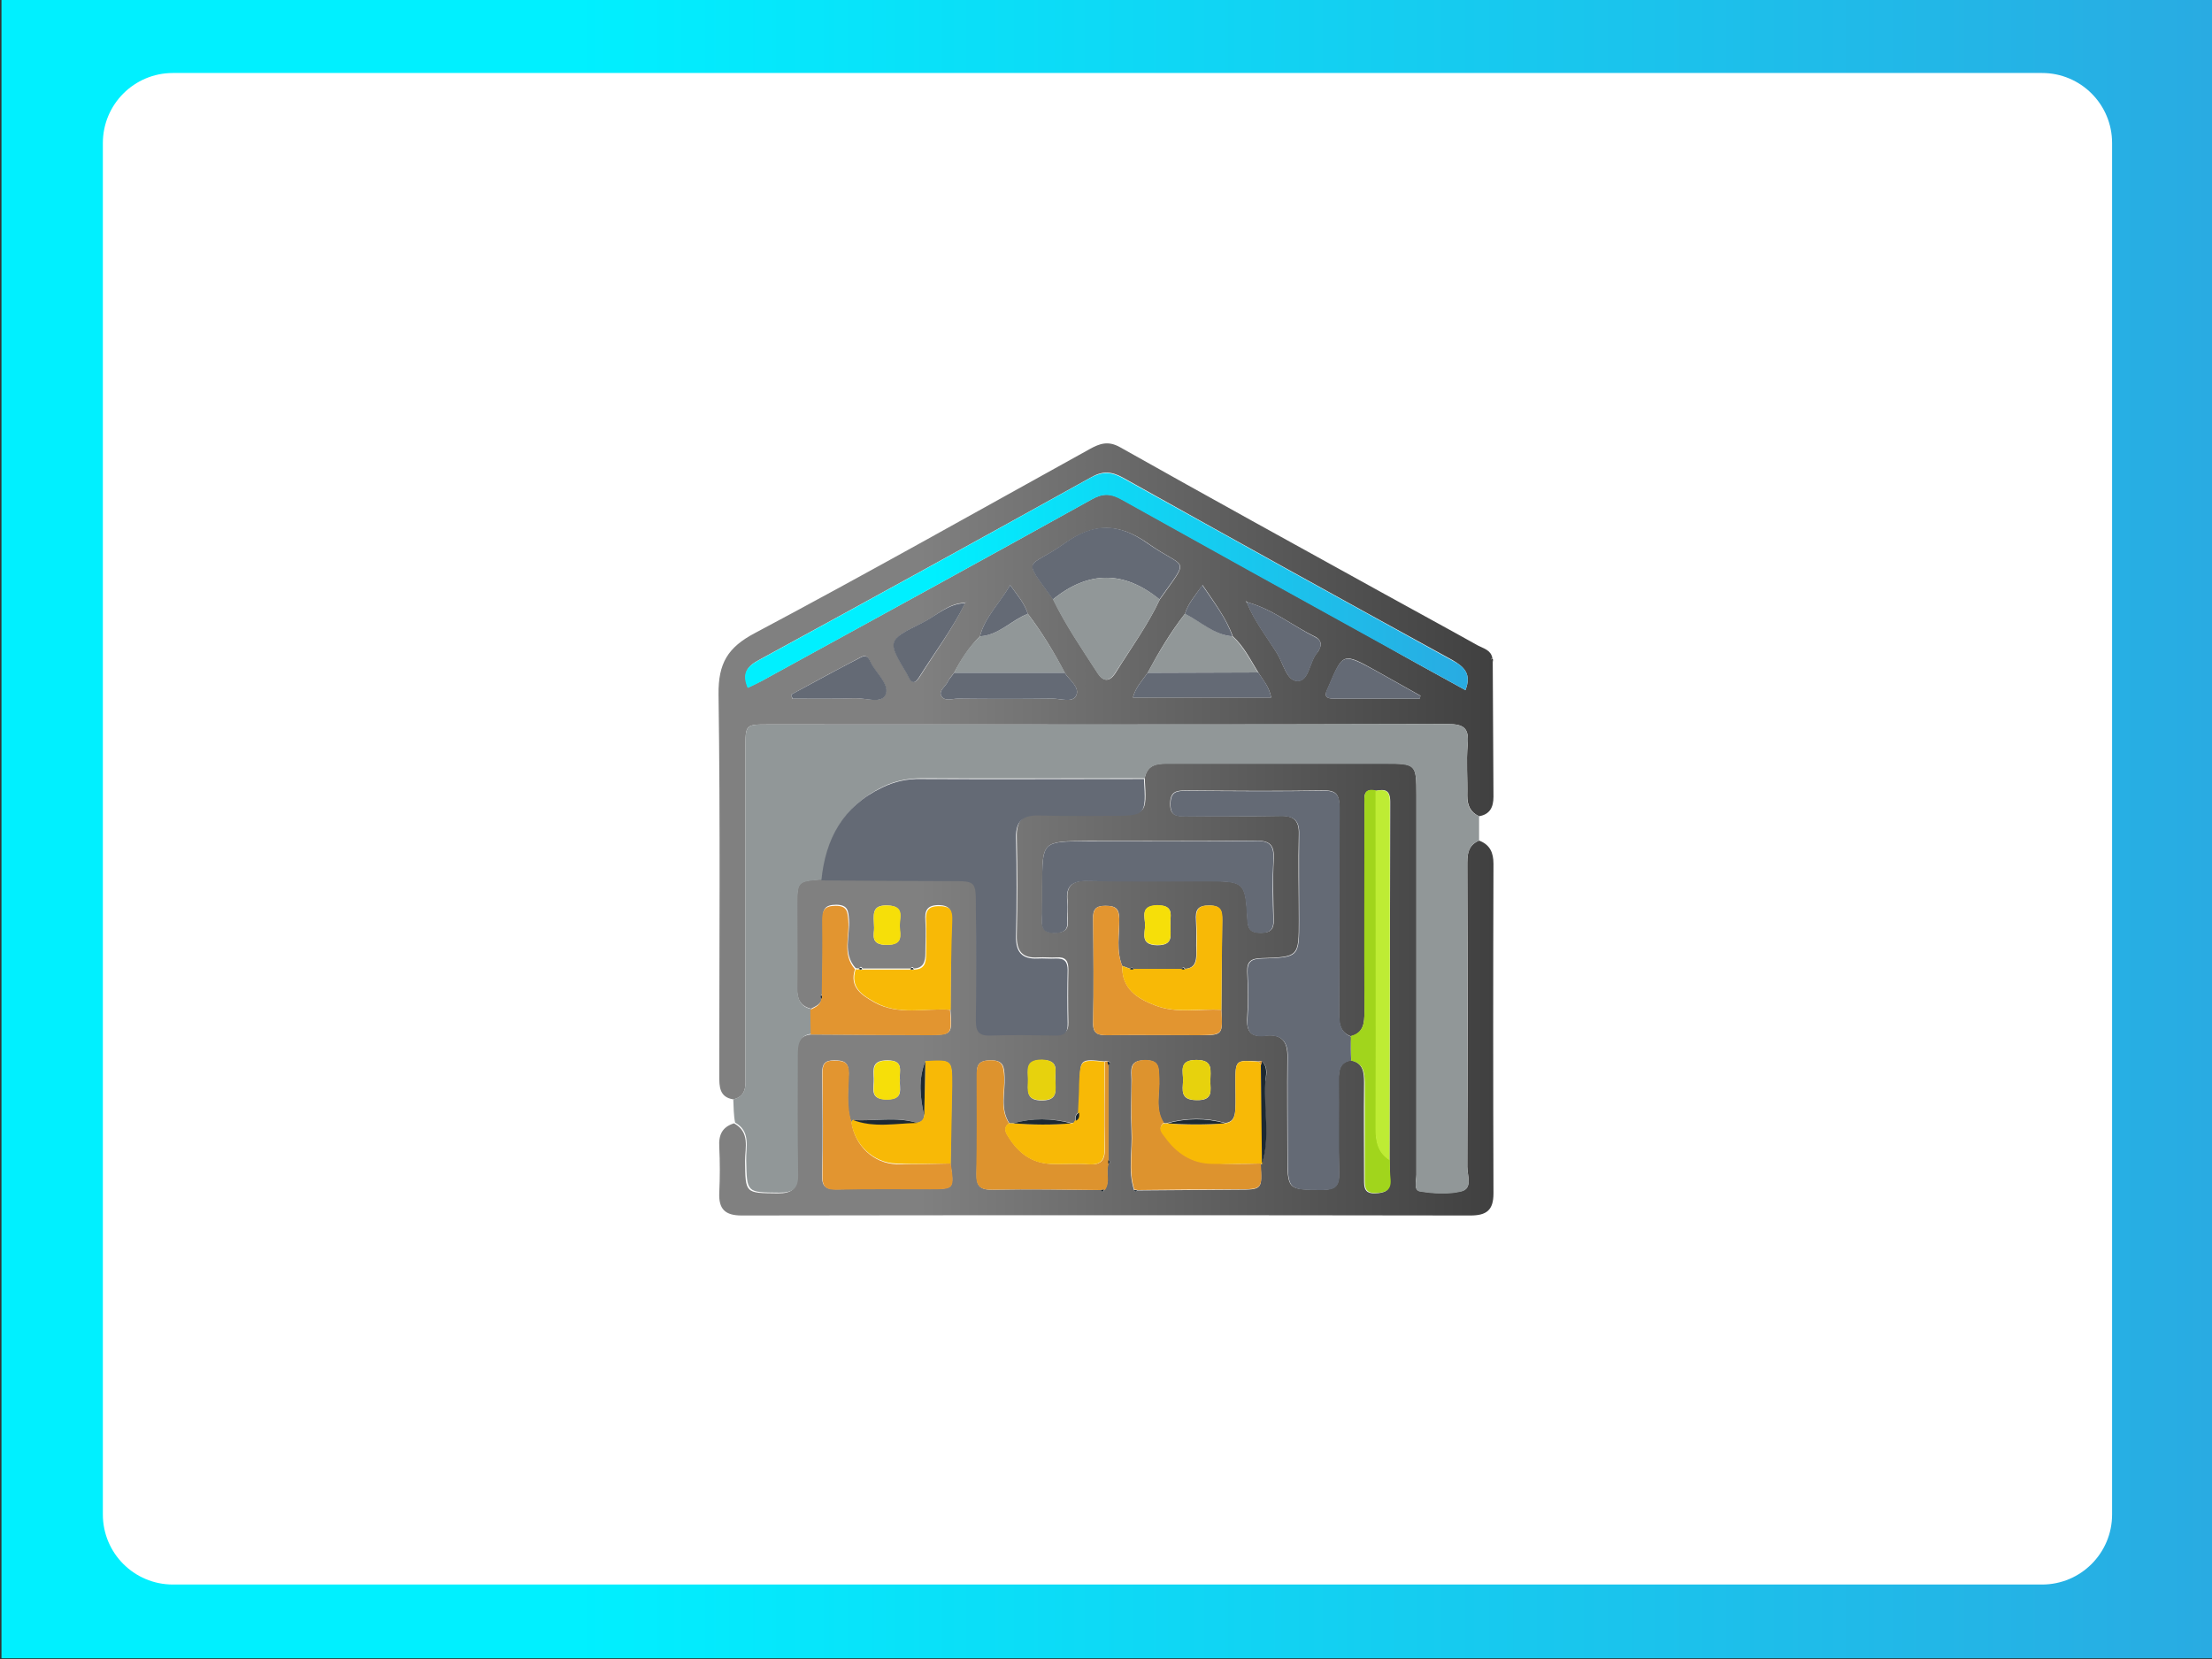<?xml version="1.0" encoding="utf-8"?>
<!-- Generator: Adobe Illustrator 27.0.0, SVG Export Plug-In . SVG Version: 6.00 Build 0)  -->
<svg version="1.1" id="Layer_1" xmlns="http://www.w3.org/2000/svg" xmlns:xlink="http://www.w3.org/1999/xlink" x="0px" y="0px"
	 viewBox="0 0 600 450" style="enable-background:new 0 0 600 450;" xml:space="preserve">
<rect x="0" y="0" width="600" height="450" fill="#333333" stroke="none"/>
<style type="text/css">
	.st0{fill:url(#SVGID_1_);}
	.st1{fill:#FFFFFF;}
	.st2{fill:url(#SVGID_00000133514440170349723770000013809202419151153294_);}
	.st3{fill:url(#SVGID_00000177460908645020158640000009942263423343924158_);}
	.st4{fill:#919798;}
	.st5{fill:#212121;}
	.st6{fill:#646A75;}
	.st7{fill:#DD932E;}
	.st8{fill:#E29530;}
	.st9{fill:#F8B906;}
	.st10{fill:#A1D51C;}
	.st11{fill:#BEEC34;}
	.st12{fill:#E7D20D;}
	.st13{fill:#F6DF09;}
	.st14{fill:#1D2932;}
	.st15{fill:url(#SVGID_00000007397062964695379900000001411339903547503258_);}
</style>
<linearGradient id="SVGID_1_" gradientUnits="userSpaceOnUse" x1="0.4" y1="225.2" x2="600.4" y2="225.2" gradientTransform="matrix(1 0 0 -1 0 450)">
	<stop  offset="0.259" style="stop-color:#00F0FF"/>
	<stop  offset="1" style="stop-color:#29ABE2"/>
</linearGradient>
<rect x="0.4" y="-0.2" class="st0" width="600" height="450"/>
<path class="st1" d="M553.9,429.8h-507c-10.5,0-19-8.5-19-19v-372c0-10.5,8.5-19,19-19h507c10.5,0,19,8.5,19,19v372
	C572.9,421.3,564.4,429.8,553.9,429.8z"/>
<linearGradient id="SVGID_00000085932249246825773910000000527816111946443967_" gradientUnits="userSpaceOnUse" x1="195.059" y1="268.511" x2="405.092" y2="268.511">
	<stop  offset="0.259" style="stop-color:#808080"/>
	<stop  offset="1" style="stop-color:#404040"/>
</linearGradient>
<path style="fill:url(#SVGID_00000085932249246825773910000000527816111946443967_);" d="M401.2,228c2.9,1.1,3.9,3.2,3.9,6.3
	c-0.1,29.8-0.1,59.6,0,89.4c0,4.6-1.9,6-6.3,6c-65.9-0.1-131.8-0.1-197.6,0c-4.5,0-6.3-1.7-6.1-6.2c0.2-4.1,0.2-8.3,0-12.4
	c-0.2-3.3,0.8-5.4,4-6.4c4.4,2.4,3,6.6,3,10.2c0.1,8.9,0,8.7,8.9,8.8c3.8,0,5.3-1.2,5.2-5.1c-0.2-10.7-0.1-21.5-0.1-32.2
	c0-2.8,0.3-5.4,3.8-5.8c10.6,0.1,21.2,0.1,31.8,0.1c6.6,0,6.6,0,6.1-6.9c0.1-8.1,0.1-16.2,0.3-24.3c0.1-2.5-0.4-3.9-3.4-4
	c-3.3,0-3.9,1.5-3.7,4.2c0.2,3,0,6,0,8.9c0,2.2-0.5,4-3.1,4.1c-0.3-0.5-0.6-0.5-0.9,0c-4.3,0-8.6,0-13,0c-0.3-0.5-0.6-0.6-0.9-0.1
	c-0.3,0.1-0.6,0.1-1,0c-3.6-4-1.5-8.8-1.8-13.2c-0.2-2.4-0.3-3.9-3.4-4c-3.2,0-3.8,1.3-3.7,4.1c0.1,6.7-0.1,13.5-0.1,20.2
	c-0.1,0.1-0.4,0.2-0.3,0.2c0,0.2,0.2,0.5,0.2,0.7c-0.2,1.8-1.7,2.3-3,3c-3-0.7-3.8-2.7-3.8-5.5c0.1-7.4,0-14.9,0-22.3
	c0-6.8,0-6.8,6.7-7.3c11.7,0.1,23.5,0.2,35.2,0.2c6.8,0,6.8,0,6.8,7c0,10.3,0.1,20.5,0,30.8c0,2.9,0.7,4.2,3.9,4.1
	c5.8-0.2,11.6-0.1,17.4,0c2.4,0,3.7-0.6,3.6-3.3c-0.1-4.8-0.1-9.6,0-14.4c0-2.3-0.8-3.4-3.2-3.2c-1.6,0.1-3.3-0.1-5,0
	c-4.3,0.3-5.9-1.7-5.8-6c0.2-8.9,0.2-17.9,0-26.8c-0.1-4.6,1.9-6.2,6.3-6c6.3,0.2,12.6,0.1,18.9,0.1c10.1,0,10.1,0,9.5-10
	c0.8-4,3.9-3.9,6.9-3.9c19.4,0,38.8,0,58.2,0c8.5,0,8.6,0.1,8.6,8.6c0,34.3,0,68.6,0,102.9c0,1.6-0.8,4.2,0.9,4.5
	c3.7,0.6,7.7,0.8,11.3,0c3.1-0.7,1.6-4.3,1.6-6.6c0.1-27.2,0.1-54.4,0-81.5C398,232.2,397.9,229.4,401.2,228z M342.3,287.9
	c-0.3-0.1-0.6-0.1-0.9,0c-6.3-0.4-6.3-0.4-6.3,5.9c0,2.3,0.1,4.6,0,6.8c-0.1,1.8-0.3,3.7-2.7,4c-5.3-1.5-10.6-1.4-15.8,0
	c-0.3,0.1-0.6,0.1-1,0c-2.4-3.8-1-8-1.2-12c-0.2-2.7,0.3-5.1-3.9-5c-4.4,0-3.6,2.7-3.6,5.3c0,4.6-0.2,9.2,0,13.8
	c0.3,5.4-1,10.8,0.7,16.1c0.3,0.5,0.6,0.6,0.9,0.1c9-0.1,18.1-0.1,27.1-0.2c6.8,0,6.8,0,6.3-7l0.3,0.1c2.3-7.2,0.5-14.5,0.9-21.8
	C343.4,291.9,344.2,289.6,342.3,287.9z M307.5,262.9c-0.3-0.5-0.6-0.6-0.9-0.1c-0.7-0.3-1.4-0.5-2.2-0.8c-1.7-4.2-0.7-8.5-0.8-12.7
	c0-2.9-1-3.6-3.8-3.6c-2.6,0-3.4,1-3.3,3.5c0.1,9.4,0.2,18.8,0,28.2c-0.1,3.1,1.4,3.4,3.9,3.4c8.3-0.1,16.5,0,24.8,0
	c6.5,0,6.5,0,6.1-6.9c0.1-8.1,0.1-16.2,0.2-24.3c0-2.5-0.2-3.9-3.4-4c-3.3,0-3.9,1.2-3.7,4.1c0.2,3,0,6,0.1,8.9c0,2.2-0.4,4-3,4.2
	c-0.3-0.5-0.7-0.5-0.9,0C316.2,262.9,311.8,262.9,307.5,262.9z M274.8,304.7c-0.3,0-0.7,0-1,0c-2.6-4-1.1-8.4-1.3-12.6
	c-0.1-2.8-0.3-4.6-4-4.5c-3.5,0.1-3.6,1.8-3.5,4.4c0.1,8.8,0.2,17.6-0.1,26.3c-0.1,3.5,1,4.5,4.5,4.4c9.8-0.2,19.5,0,29.3,0.1
	c0.3,0.5,0.7,0.5,0.9-0.1c1.6-2.2,0.2-4.8,1-7c0.7-0.3,0.7-0.6,0-1c0-8.6,0-17.2,0-25.9c0.8-0.5,0.5-0.8-0.2-1c-0.3,0-0.6,0-0.8,0.1
	c-6.6-0.7-6.6-0.7-6.7,6c0,2.6-0.2,5.2-0.3,7.8c-0.9,0.5-1,1.3-0.9,2.2c-0.2,0.6-0.5,0.8-1.1,0.7C285.3,303.3,280,303.2,274.8,304.7
	z M376.9,314.7c0.1-32.4,0.1-64.8,0.2-97.2c0-3.3-1.5-3.5-3.9-3c-3.6-0.8-3.1,1.7-3.1,3.9c0,18.7,0,37.4,0,56.1c0,3-0.2,5.7-3.7,6.6
	c-3.1-1.2-3.2-3.7-3.2-6.5c0.1-18.5,0-37.1,0.1-55.6c0-3.3-0.7-4.7-4.4-4.6c-12.4,0.2-24.8,0.1-37.2,0c-2.7,0-4.3,0.3-4.3,3.7
	c0,3.2,1.8,3.3,4.1,3.3c8.6-0.1,17.2,0.1,25.8-0.1c3.6-0.1,5.1,1.3,5,4.9c-0.2,7.8,0,15.6,0,23.3c0,10,0,10.1-10.2,10.4
	c-2.7,0.1-3.9,0.8-3.8,3.7c0.2,4.1,0.3,8.3,0,12.4c-0.3,4,1.2,5.4,5,4.9c4.3-0.5,6,1.6,5.9,5.8c-0.1,8.8,0,17.5,0,26.3
	c0,9.9,0,9.7,9.6,9.7c3.6,0,4.5-1.3,4.4-4.6c-0.2-8.4,0-16.9-0.1-25.3c0-2.5,0.3-4.7,3.3-5.2c3.4,0.7,3.6,3.3,3.6,6.1
	c-0.1,8.7,0,17.5,0,26.2c0,2.1,0,3.9,3,3.8c2.6-0.1,4.2-0.7,4-3.6C377,318.3,377,316.5,376.9,314.7z M251,287.9
	c-2,4.9-1.4,9.9-0.3,14.8c-0.1,1.1-0.8,1.7-1.9,1.9c-5.7-1.9-11.6-0.4-17.4-0.8c-0.1,0.2-0.3,0.4-0.5,0.6c-1.5-4.3-0.8-8.8-0.7-13.3
	c0-3-1.3-3.5-3.9-3.5c-2.7,0-3.3,1.1-3.3,3.5c0.1,9.2,0.2,18.5,0,27.7c-0.1,3.2,1.1,3.8,4,3.8c8.4-0.2,16.8-0.1,25.2-0.1
	c6.6,0,6.6,0,5.6-7c0.1-7.1,0.3-14.1,0.3-21.2C258.3,287.5,258.2,287.5,251,287.9z M282.7,240.3c0,2.5,0,5,0,7.4
	c0,2.5-0.9,5.4,3.6,5.3c4.6-0.1,3.1-3.2,3.3-5.6c0.1-1,0.1-2,0-3c-0.5-4.1,1.3-5.6,5.4-5.5c10.6,0.2,21.2,0.1,31.8,0.1
	c10.9,0,11,0,11.6,10.6c0.1,2.6,1.1,3.4,3.6,3.4c2.5,0,3.6-0.8,3.5-3.5c-0.1-5.5-0.3-10.9,0-16.4c0.2-3.8-0.9-5.1-4.9-5.1
	c-15.2,0.2-30.4,0.1-45.7,0.1C282.7,228.2,282.7,228.2,282.7,240.3z M328.3,293.4c0-3.1,0.9-5.9-3.8-5.9c-4.9,0-3.5,3.2-3.6,5.7
	c-0.1,2.5-0.8,5.2,3.6,5.2C329.2,298.6,328.3,295.7,328.3,293.4z M286.3,292.9c-0.3-2.1,1.3-5.3-3.6-5.4c-4.7,0-3.8,2.8-3.8,5.5
	c0,2.7-0.8,5.6,3.9,5.5C287.1,298.4,286.2,295.7,286.3,292.9z M317.5,251c-0.3-2.2,1.4-5.5-3.6-5.4c-4.7,0.1-3.3,3.1-3.3,5.4
	c0,2.3-1.4,5.3,3.3,5.4C318.4,256.4,317.4,253.7,317.5,251z M244.1,292.9c-0.3-2.2,1.3-5.3-3.4-5.3c-4.3,0-3.8,2.4-3.7,5
	c0.1,2.5-1.3,5.7,3.6,5.6C245.3,298.2,243.9,295.3,244.1,292.9z M237.1,251.6c0.1,1.7-1.3,4.8,3.6,4.7c4.2-0.1,3.5-2.5,3.3-4.8
	c-0.2-2.3,1.7-5.8-3.4-5.9C236.3,245.5,237,248.1,237.1,251.6z"/>
<linearGradient id="SVGID_00000126305819624462583600000006539123907310339713_" gradientUnits="userSpaceOnUse" x1="194.908" y1="209.237" x2="405.072" y2="209.237">
	<stop  offset="0.259" style="stop-color:#808080"/>
	<stop  offset="1" style="stop-color:#404040"/>
</linearGradient>
<path style="fill:url(#SVGID_00000126305819624462583600000006539123907310339713_);" d="M198.9,298.2c-3.8-0.6-3.8-3.5-3.8-6.4
	c0-34.5,0.3-68.9-0.2-103.4c-0.1-8.5,2.5-12.8,9.9-16.7c30.5-16.2,60.6-33.2,90.8-49.9c2.7-1.5,5-2.3,8.2-0.5
	c23.8,13.4,47.8,26.6,71.7,39.8c8.5,4.7,17,9.3,25.4,14c1.5,0.8,3.5,1.2,3.9,3.4c-0.1,0.1-0.3,0.2-0.3,0.3c0.1,0.2,0.2,0.4,0.4,0.6
	c0.1,12.2,0.1,24.5,0.2,36.7c0,2.9-1,4.8-3.9,5.3c-2.4-1.1-3.2-3-3.2-5.6c0.1-4.6-0.3-9.3,0.1-13.9c0.4-4.4-1-5.5-5.4-5.5
	c-61.4,0.2-122.8,0.1-184.2,0.1c-6.3,0-6.3,0-6.3,6.5c0,29.5,0,58.9,0,88.4C202.2,294.2,202.7,297.3,198.9,298.2z M261.8,163.5
	c-4.6,0.1-7.7,3.5-11.5,5.4c-9.7,4.8-9.6,4.9-4.1,14.1c0.1,0.1,0.2,0.3,0.2,0.4c0.8,1.8,1.7,2.3,3,0.3
	C253.6,177,258.3,170.7,261.8,163.5c0.2-0.1,0.3-0.3,0.5-0.4C262.1,163.2,261.9,163.4,261.8,163.5z M338.5,163.4
	c-0.2-0.1-0.4-0.2-0.6-0.4c0.1,0.2,0.2,0.4,0.4,0.6c2,4.9,5.3,9.1,8.1,13.6c1.7,2.7,2.6,7.6,5.6,7.5c3.1,0,3.1-5.2,5.3-7.7
	c0.2-0.2,0.4-0.5,0.5-0.8c0.8-1.4,0.5-2.6-0.9-3.4C350.7,169.8,345.3,165.3,338.5,163.4z M321.4,166.5c-3.9,5-7.1,10.4-10.1,16
	c-1.5,2.1-3.3,4-4,6.7c12.6,0,25,0,37.5,0c-0.5-2.9-2.2-4.7-3.5-6.8c-2.1-3.4-3.9-7.1-6.9-9.8c-1.8-5-5-9.1-8.2-13.9
	C324.3,161.4,322.3,163.6,321.4,166.5z M278.8,166.5c-0.9-2.9-2.8-5-4.8-7.8c-2.8,5-6.8,8.6-8.2,13.9c-2.9,2.9-5.1,6.3-7,9.9
	c-0.6,0.8-1.3,1.5-1.7,2.4c-0.6,1.3-2.5,2.4-1.8,3.8c0.9,1.7,3,0.8,4.5,0.8c8.6,0.1,17.1,0.1,25.7,0c2.2,0,5.4,1.2,6.4-0.8
	c1.1-2.2-1.8-4.2-3.1-6.2C285.9,176.9,282.6,171.5,278.8,166.5z M314.6,162.6c8.4-11.9,7.1-7.9-3.2-15.2c-8-5.6-14.7-5.6-22.6,0
	c-10.1,7.2-11.8,3.1-3.1,15.2c3.4,7,7.8,13.4,12,19.9c1.6,2.5,3.3,2.5,4.9,0C306.7,175.9,311.3,169.6,314.6,162.6z M397.5,187.2
	c1.7-4.4-0.3-6.3-3.6-8.2c-29.9-16.4-59.7-32.9-89.4-49.5c-3.1-1.7-5.5-1.8-8.6,0c-29.9,16.6-59.9,33.1-90,49.5
	c-3.4,1.8-4.5,3.7-3,7.5c1.4-0.7,2.5-1.2,3.7-1.8c29.9-16.4,59.8-32.7,89.6-49.3c3-1.7,5.2-1.6,8.2,0.1
	c23.1,12.9,46.3,25.7,69.4,38.5C381.6,178.5,389.5,182.8,397.5,187.2z M214.6,188.4c0.1,0.4,0.2,0.8,0.3,1.1c5.7,0,11.4,0.1,17-0.1
	c2.9-0.1,7.1,1.5,8.2-0.9c1.2-2.5-2-5.5-3.6-8.1c-0.7-1.1-1-3.3-3.1-2.1C227.1,181.6,220.8,185,214.6,188.4z M385.1,189.5
	c0.1-0.3,0.1-0.6,0.2-0.8c-4.1-2.3-8.2-4.6-12.3-6.9c-8.7-4.8-8.7-4.8-12.6,4.4c-0.1,0.3-0.3,0.6-0.4,0.9c-0.9,1.8-0.1,2.4,1.7,2.4
	C369.4,189.5,377.3,189.5,385.1,189.5z"/>
<path class="st4" d="M198.9,298.2c3.8-1,3.3-4,3.3-6.8c0-29.5,0-58.9,0-88.4c0-6.5,0-6.5,6.3-6.5c61.4,0,122.8,0,184.2-0.1
	c4.4,0,5.8,1.1,5.4,5.5c-0.4,4.6,0,9.3-0.1,13.9c-0.1,2.6,0.7,4.5,3.2,5.6c0,2.2,0,4.4,0,6.6c-3.3,1.4-3.2,4.2-3.2,7.1
	c0,27.2,0,54.4,0,81.5c0,2.3,1.5,5.8-1.6,6.6c-3.6,0.9-7.6,0.6-11.3,0c-1.7-0.3-0.9-2.9-0.9-4.5c0-34.3,0-68.6,0-102.9
	c0-8.5-0.1-8.6-8.6-8.6c-19.4,0-38.8,0-58.2,0c-3.1,0-6.1-0.1-6.9,3.9c-20.2,0-40.4,0.1-60.5,0c-3.7,0-7.2,0.7-10.5,2.3
	c-10.5,5.1-15.3,14-16.5,25.2c-6.7,0.5-6.7,0.5-6.7,7.3c0,7.4,0.1,14.9,0,22.3c0,2.8,0.8,4.9,3.8,5.5c0,2.2,0.1,4.5,0.1,6.7
	c-3.5,0.4-3.8,3-3.8,5.8c0,10.7-0.1,21.5,0.1,32.2c0.1,4-1.3,5.1-5.2,5.1c-8.8-0.1-8.7,0.1-8.9-8.8c-0.1-3.6,1.3-7.8-3-10.2
	C199,302.6,199,300.4,198.9,298.2z"/>
<path class="st5" d="M404.9,179.5c-0.1-0.2-0.3-0.4-0.4-0.6c0,0,0.2-0.2,0.3-0.3C405,178.8,405,179.1,404.9,179.5z"/>
<path class="st6" d="M222.8,238.8c1.1-11.3,5.9-20.1,16.5-25.2c3.3-1.6,6.8-2.4,10.5-2.3c20.2,0.1,40.4,0,60.5,0
	c0.6,10,0.6,10-9.5,10c-6.3,0-12.6,0.1-18.9-0.1c-4.4-0.1-6.4,1.4-6.3,6c0.2,8.9,0.2,17.9,0,26.8c-0.1,4.2,1.6,6.2,5.8,6
	c1.6-0.1,3.3,0.1,5,0c2.4-0.1,3.2,0.9,3.2,3.2c-0.1,4.8-0.1,9.6,0,14.4c0.1,2.7-1.1,3.4-3.6,3.3c-5.8-0.1-11.6-0.2-17.4,0
	c-3.2,0.1-3.9-1.2-3.9-4.1c0.1-10.3,0.1-20.5,0-30.8c0-7,0-7-6.8-7C246.3,239,234.6,238.9,222.8,238.8z"/>
<path class="st6" d="M366.5,287.7c-3,0.5-3.3,2.6-3.3,5.2c0.1,8.4-0.1,16.9,0.1,25.3c0.1,3.3-0.8,4.6-4.4,4.6
	c-9.6,0-9.6,0.1-9.6-9.7c0-8.8-0.1-17.5,0-26.3c0.1-4.2-1.6-6.3-5.9-5.8c-3.9,0.5-5.4-0.9-5-4.9c0.3-4.1,0.2-8.3,0-12.4
	c-0.1-2.9,1.1-3.6,3.8-3.7c10.2-0.3,10.2-0.4,10.2-10.4c0-7.8-0.1-15.6,0-23.3c0.1-3.7-1.4-5-5-4.9c-8.6,0.1-17.2,0-25.8,0.1
	c-2.4,0-4.1-0.1-4.1-3.3c0-3.4,1.5-3.7,4.3-3.7c12.4,0.1,24.8,0.2,37.2,0c3.6-0.1,4.4,1.3,4.4,4.6c-0.1,18.5,0,37.1-0.1,55.6
	c0,2.8,0.2,5.3,3.2,6.5C366.4,283.2,366.4,285.4,366.5,287.7z"/>
<path class="st6" d="M282.7,240.3c0-12.1,0-12.1,12.1-12.1c15.2,0,30.4,0.1,45.7-0.1c4-0.1,5.1,1.2,4.9,5.1
	c-0.3,5.4-0.2,10.9,0,16.4c0.1,2.6-1,3.5-3.5,3.5c-2.5,0-3.4-0.8-3.6-3.4c-0.6-10.6-0.6-10.6-11.6-10.6c-10.6,0-21.2,0.1-31.8-0.1
	c-4.1-0.1-5.9,1.4-5.4,5.5c0.1,1,0.1,2,0,3c-0.3,2.3,1.3,5.5-3.3,5.6c-4.5,0.1-3.5-2.8-3.6-5.3C282.7,245.3,282.7,242.8,282.7,240.3
	z"/>
<path class="st7" d="M298.6,322.8c-9.8-0.1-19.5-0.3-29.3-0.1c-3.5,0.1-4.6-0.9-4.5-4.4c0.2-8.8,0.1-17.6,0.1-26.3
	c0-2.6,0.1-4.3,3.5-4.4c3.7-0.1,3.8,1.7,4,4.5c0.2,4.2-1.3,8.6,1.3,12.6c-1.7,1.3-0.8,2.7,0,3.9c2.6,4.1,6.1,6.8,11.2,7.1
	c3.4,0.2,6.9-0.2,10.4,0.1c3.6,0.3,4.5-1.3,4.4-4.6c-0.2-7.7,0-15.5,0-23.2c0.3-0.1,0.5-0.1,0.8-0.1c0,0.3,0.1,0.6,0.2,1
	c0,8.6,0,17.2,0,25.9c0,0.3,0,0.7,0,1c-0.8,2.3,0.6,4.9-1,7C299.3,322.7,298.9,322.7,298.6,322.8z"/>
<path class="st7" d="M342,315.6c0.4,7,0.4,7-6.3,7c-9,0-18.1,0.1-27.1,0.2c-0.3-0.1-0.6-0.1-0.9-0.1c-1.7-5.3-0.4-10.7-0.7-16.1
	c-0.2-4.6-0.1-9.2,0-13.8c0-2.5-0.8-5.2,3.6-5.3c4.2,0,3.7,2.3,3.9,5c0.2,4-1.2,8.2,1.2,12c-1.8,1.5-0.3,2.8,0.4,3.8
	c3.1,4.4,7.2,7.2,12.7,7.2C333.1,315.8,337.6,315.7,342,315.6z"/>
<path class="st8" d="M219.9,280.6c0-2.2-0.1-4.5-0.1-6.7c1.3-0.7,2.8-1.2,3-3c0.2-0.3,0.2-0.6,0.1-0.9c0.1-6.7,0.2-13.5,0.1-20.2
	c0-2.8,0.5-4.1,3.7-4.1c3.1,0,3.2,1.6,3.4,4c0.4,4.4-1.7,9.2,1.8,13.2c-1.6,5,2,7.1,5.3,9c6.5,3.6,13.6,1.5,20.5,2
	c0.5,6.9,0.5,6.9-6.1,6.9C241.1,280.8,230.5,280.7,219.9,280.6z"/>
<path class="st8" d="M257.9,315.6c1,7,1,7-5.6,7c-8.4,0-16.8-0.1-25.2,0.1c-2.9,0.1-4.1-0.6-4-3.8c0.2-9.2,0.1-18.5,0-27.7
	c0-2.5,0.5-3.6,3.3-3.5c2.6,0,3.9,0.5,3.9,3.5c-0.1,4.4-0.7,8.9,0.7,13.3c0.9,6.3,6,11.1,12.2,11.3C248,315.8,253,315.7,257.9,315.6
	z"/>
<path class="st8" d="M331.3,273.9c0.4,6.8,0.4,6.8-6.1,6.9c-8.3,0-16.5-0.1-24.8,0c-2.5,0-3.9-0.2-3.9-3.4c0.2-9.4,0.1-18.8,0-28.2
	c0-2.5,0.7-3.5,3.3-3.5c2.7,0,3.7,0.7,3.8,3.6c0,4.2-0.9,8.6,0.8,12.7c-0.1,6.2,4,8.8,8.9,10.7C319.2,275,325.3,273.6,331.3,273.9z"
	/>
<path class="st9" d="M257.9,315.6c-4.9,0-9.8,0.2-14.8,0c-6.2-0.2-11.3-5-12.2-11.3c0.2-0.2,0.3-0.4,0.5-0.6
	c5.7,2.2,11.6,0.8,17.4,0.8c1.1-0.2,1.7-0.8,1.9-1.9c0.1-4.9,0.2-9.9,0.3-14.8c7.3-0.4,7.3-0.4,7.3,6.6
	C258.2,301.5,258,308.6,257.9,315.6z"/>
<path class="st10" d="M366.5,287.7c0-2.2-0.1-4.5-0.1-6.7c3.5-0.9,3.7-3.6,3.7-6.6c-0.1-18.7,0-37.4,0-56.1c0-2.1-0.5-4.7,3.1-3.9
	c0,30.5,0,61.1,0,91.6c0,3.5,0.6,6.6,3.8,8.6c0,1.8,0,3.6,0.2,5.4c0.2,2.9-1.4,3.5-4,3.6c-3,0.1-3-1.6-3-3.8c0-8.7,0-17.5,0-26.2
	C370.1,290.9,369.9,288.4,366.5,287.7z"/>
<path class="st11" d="M376.9,314.7c-3.2-2-3.8-5.1-3.8-8.6c0.1-30.5,0-61.1,0-91.6c2.4-0.4,3.9-0.3,3.9,3
	C377,249.9,377,282.3,376.9,314.7z"/>
<path class="st9" d="M342,315.6c-4.4,0-8.9,0.2-13.3,0.1c-5.5-0.1-9.6-2.9-12.7-7.2c-0.7-1-2.2-2.3-0.4-3.8c0.3,0.1,0.6,0.1,1,0
	c5.3,0.5,10.6,0.4,15.8,0c2.4-0.3,2.6-2.2,2.7-4c0.1-2.3,0-4.6,0-6.8c0-6.4,0-6.4,6.3-5.9c0.2,0.3,0.5,0.6,0.7,0.9
	c0.1,9,0.2,17.9,0.3,26.9L342,315.6z"/>
<path class="st9" d="M299.6,288c0,7.7-0.2,15.5,0,23.2c0.1,3.3-0.8,4.9-4.4,4.6c-3.4-0.3-6.9,0.1-10.4-0.1c-5-0.2-8.6-3-11.2-7.1
	c-0.8-1.2-1.7-2.6,0-3.9c0.3,0,0.7,0,1,0c5.3,0.3,10.6,0.4,15.8,0c0.6,0.1,0.9-0.1,1.1-0.7c1-0.4,1-1.3,0.9-2.2
	c0.1-2.6,0.3-5.2,0.3-7.8C293,287.4,293,287.4,299.6,288z"/>
<path class="st9" d="M331.3,273.9c-6-0.4-12.1,1.1-18-1.2c-4.9-1.9-9.1-4.5-8.9-10.7c0.7,0.3,1.4,0.5,2.2,0.8c0,0,0.5,0.1,0.5,0.1
	l0.5-0.1c4.3,0,8.6,0,13,0c0,0,0.5,0.1,0.5,0.1l0.5-0.1c2.7-0.2,3-2.1,3-4.2c0-3,0.1-6-0.1-8.9c-0.2-2.9,0.5-4.2,3.7-4.1
	c3.1,0,3.4,1.5,3.4,4C331.4,257.7,331.4,265.8,331.3,273.9z"/>
<path class="st9" d="M257.9,273.9c-6.9-0.5-14,1.6-20.5-2c-3.4-1.9-6.9-4-5.3-9c0.3,0.1,0.7,0.1,1,0l0.5,0.2l0.5-0.1
	c4.3,0,8.6,0,13,0c0,0,0.5,0.1,0.5,0.1l0.5-0.1c2.7-0.1,3.1-1.9,3.1-4.1c0-3,0.1-6,0-8.9c-0.2-2.8,0.4-4.3,3.7-4.2
	c3.1,0,3.5,1.4,3.4,4C258,257.7,257.9,265.8,257.9,273.9z"/>
<path class="st12" d="M328.3,293.4c0,2.3,0.9,5.1-3.8,5c-4.4-0.1-3.7-2.7-3.6-5.2c0.1-2.5-1.4-5.7,3.6-5.7
	C329.2,287.5,328.3,290.3,328.3,293.4z"/>
<path class="st12" d="M286.3,292.9c0,2.8,0.8,5.5-3.6,5.5c-4.7,0.1-3.9-2.8-3.9-5.5c0-2.7-0.9-5.5,3.8-5.5
	C287.6,287.6,286,290.8,286.3,292.9z"/>
<path class="st13" d="M317.5,251c-0.1,2.7,0.9,5.4-3.6,5.3c-4.7-0.1-3.3-3.1-3.3-5.4c0-2.3-1.4-5.3,3.3-5.4
	C318.9,245.5,317.2,248.8,317.5,251z"/>
<path class="st13" d="M244.1,292.9c-0.3,2.4,1.2,5.3-3.4,5.4c-4.9,0-3.5-3.1-3.6-5.6c-0.1-2.6-0.6-5.1,3.7-5
	C245.4,287.6,243.8,290.7,244.1,292.9z"/>
<path class="st13" d="M237.1,251.6c-0.1-3.5-0.8-6.1,3.6-6c5.1,0.1,3.2,3.5,3.4,5.9c0.2,2.3,0.8,4.8-3.3,4.8
	C235.8,256.4,237.2,253.3,237.1,251.6z"/>
<path class="st14" d="M342.3,315.7c-0.1-9-0.2-17.9-0.3-26.9c0.1-0.3,0.1-0.6,0.2-1c1.9,1.7,1.1,4,1,6
	C342.8,301.2,344.6,308.5,342.3,315.7z"/>
<path class="st14" d="M248.8,304.6c-5.8,0.1-11.7,1.4-17.4-0.8C237.2,304.2,243.1,302.8,248.8,304.6z"/>
<path class="st14" d="M290.6,304.7c-5.3,0.5-10.6,0.4-15.8,0C280,303.2,285.3,303.3,290.6,304.7z"/>
<path class="st14" d="M332.4,304.7c-5.3,0.4-10.6,0.4-15.8,0C321.8,303.3,327.1,303.2,332.4,304.7z"/>
<path class="st14" d="M251,287.9c-0.1,4.9-0.2,9.9-0.3,14.8C249.6,297.8,249,292.8,251,287.9z"/>
<path class="st14" d="M292.7,301.8c0.1,0.9,0.1,1.8-0.9,2.2C291.7,303.1,291.7,302.3,292.7,301.8z"/>
<path class="st14" d="M233.9,262.9l-0.5,0.1l-0.5-0.2C233.4,262.4,233.7,262.4,233.9,262.9z"/>
<path class="st14" d="M247.9,262.9l-0.5,0.1c0,0-0.5-0.1-0.5-0.1C247.2,262.4,247.5,262.4,247.9,262.9z"/>
<path class="st14" d="M307.5,262.9L307,263c0,0-0.5-0.1-0.5-0.1C306.9,262.4,307.2,262.4,307.5,262.9z"/>
<path class="st14" d="M321.4,262.9L321,263c0,0-0.5-0.1-0.5-0.1C320.8,262.4,321.1,262.4,321.4,262.9z"/>
<path class="st14" d="M222.9,270c0.1,0.3,0.1,0.6-0.1,0.9c-0.1-0.2-0.2-0.4-0.2-0.7C222.6,270.2,222.8,270.1,222.9,270z"/>
<path class="st14" d="M300.6,288.9c-0.1-0.3-0.2-0.6-0.2-1C301.1,288.1,301.4,288.4,300.6,288.9z"/>
<path class="st7" d="M342.3,287.9c-0.1,0.3-0.1,0.6-0.2,1c-0.2-0.3-0.5-0.6-0.7-0.9C341.7,287.8,342,287.8,342.3,287.9z"/>
<path class="st14" d="M300.6,315.7c0-0.3,0-0.7,0-1C301.3,315.1,301.2,315.4,300.6,315.7z"/>
<path class="st14" d="M298.6,322.8c0.3-0.1,0.6-0.1,0.9-0.1C299.3,323.3,299,323.4,298.6,322.8z"/>
<path class="st14" d="M307.6,322.8c0.3,0,0.6,0,0.9,0.1C308.2,323.4,307.9,323.3,307.6,322.8z"/>
<linearGradient id="SVGID_00000080911716986458318150000003310002311116881553_" gradientUnits="userSpaceOnUse" x1="202.153" y1="157.695" x2="398.106" y2="157.695">
	<stop  offset="0.259" style="stop-color:#00F0FF"/>
	<stop  offset="1" style="stop-color:#29ABE2"/>
</linearGradient>
<path style="fill:url(#SVGID_00000080911716986458318150000003310002311116881553_);" d="M397.5,187.2c-7.9-4.4-15.9-8.7-23.8-13.1
	c-23.2-12.8-46.3-25.6-69.4-38.5c-3-1.7-5.2-1.8-8.2-0.1c-29.8,16.5-59.7,32.9-89.6,49.3c-1.1,0.6-2.3,1.2-3.7,1.8
	c-1.6-3.8-0.4-5.7,3-7.5c30.1-16.4,60.1-32.9,90-49.5c3.1-1.7,5.5-1.7,8.6,0c29.8,16.6,59.6,33.1,89.4,49.5
	C397.2,180.8,399.2,182.8,397.5,187.2z"/>
<path class="st6" d="M285.6,162.6c-8.6-12-7-8,3.1-15.2c7.9-5.7,14.6-5.7,22.6,0c10.4,7.3,11.6,3.3,3.2,15.2
	C305,154.8,295.3,154.7,285.6,162.6z"/>
<path class="st4" d="M285.6,162.6c9.7-7.9,19.3-7.8,29,0c-3.3,7-7.9,13.3-12.1,19.9c-1.6,2.5-3.3,2.5-4.9,0
	C293.4,176,289,169.6,285.6,162.6z"/>
<path class="st4" d="M258.8,182.5c1.8-3.7,4-7,7-9.9c5.1-0.3,8.5-4.3,13-6.1c3.8,5,7.1,10.4,10.1,16
	C278.8,182.5,268.8,182.5,258.8,182.5z"/>
<path class="st4" d="M311.3,182.5c3-5.6,6.3-11,10.1-16c4.3,2,7.9,5.7,12.9,6.1c3,2.8,4.8,6.4,6.9,9.8
	C331.2,182.4,321.3,182.5,311.3,182.5z"/>
<path class="st6" d="M258.8,182.5c10,0,20,0,30,0c1.3,2,4.2,3.9,3.1,6.2c-1,2-4.2,0.8-6.4,0.8c-8.6,0.1-17.1,0.1-25.7,0
	c-1.5,0-3.6,0.9-4.5-0.8c-0.7-1.4,1.2-2.5,1.8-3.8C257.5,184,258.3,183.3,258.8,182.5z"/>
<path class="st6" d="M311.3,182.5c10,0,20-0.1,30-0.1c1.3,2,3,3.9,3.5,6.8c-12.5,0-24.9,0-37.5,0C308,186.5,309.8,184.6,311.3,182.5
	z"/>
<path class="st6" d="M338.5,163.4c6.8,1.9,12.2,6.4,18.4,9.5c1.4,0.7,1.7,2,0.9,3.4c-0.2,0.3-0.3,0.6-0.5,0.8
	c-2.1,2.5-2.2,7.7-5.3,7.7c-3,0-3.9-4.8-5.6-7.5c-2.8-4.5-6.1-8.6-8.1-13.6L338.5,163.4z"/>
<path class="st6" d="M261.8,163.6c-3.5,7.1-8.3,13.4-12.5,20.1c-1.3,2.1-2.2,1.5-3-0.3c-0.1-0.1-0.1-0.3-0.2-0.4
	c-5.5-9.2-5.6-9.3,4.1-14.1C254,167,257.2,163.7,261.8,163.6L261.8,163.6z"/>
<path class="st6" d="M214.6,188.4c6.3-3.4,12.5-6.8,18.9-10.1c2.1-1.1,2.4,1,3.1,2.1c1.6,2.6,4.8,5.6,3.6,8.1
	c-1.2,2.5-5.4,0.8-8.2,0.9c-5.7,0.2-11.4,0.1-17,0.1C214.8,189.1,214.7,188.8,214.6,188.4z"/>
<path class="st6" d="M385.1,189.5c-7.8,0-15.7,0-23.5,0c-1.7,0-2.5-0.6-1.7-2.4c0.1-0.3,0.3-0.6,0.4-0.9c3.9-9.1,3.9-9.1,12.6-4.4
	c4.1,2.3,8.2,4.6,12.3,6.9C385.3,188.9,385.2,189.2,385.1,189.5z"/>
<path class="st6" d="M334.3,172.6c-5.1-0.4-8.6-4-12.9-6.1c0.9-2.9,2.9-5,4.7-7.8C329.3,163.5,332.6,167.6,334.3,172.6z"/>
<path class="st6" d="M278.8,166.5c-4.5,1.7-7.8,5.8-13,6.1c1.4-5.3,5.3-8.9,8.2-13.9C275.9,161.4,277.9,163.6,278.8,166.5z"/>
<path class="st6" d="M338.3,163.7c-0.1-0.2-0.2-0.4-0.4-0.6c0.2,0.1,0.4,0.2,0.6,0.4C338.5,163.4,338.3,163.7,338.3,163.7z"/>
<path class="st6" d="M261.8,163.5c0.2-0.1,0.3-0.3,0.5-0.4C262.1,163.3,262,163.4,261.8,163.5C261.8,163.6,261.8,163.5,261.8,163.5z
	"/>
</svg>
